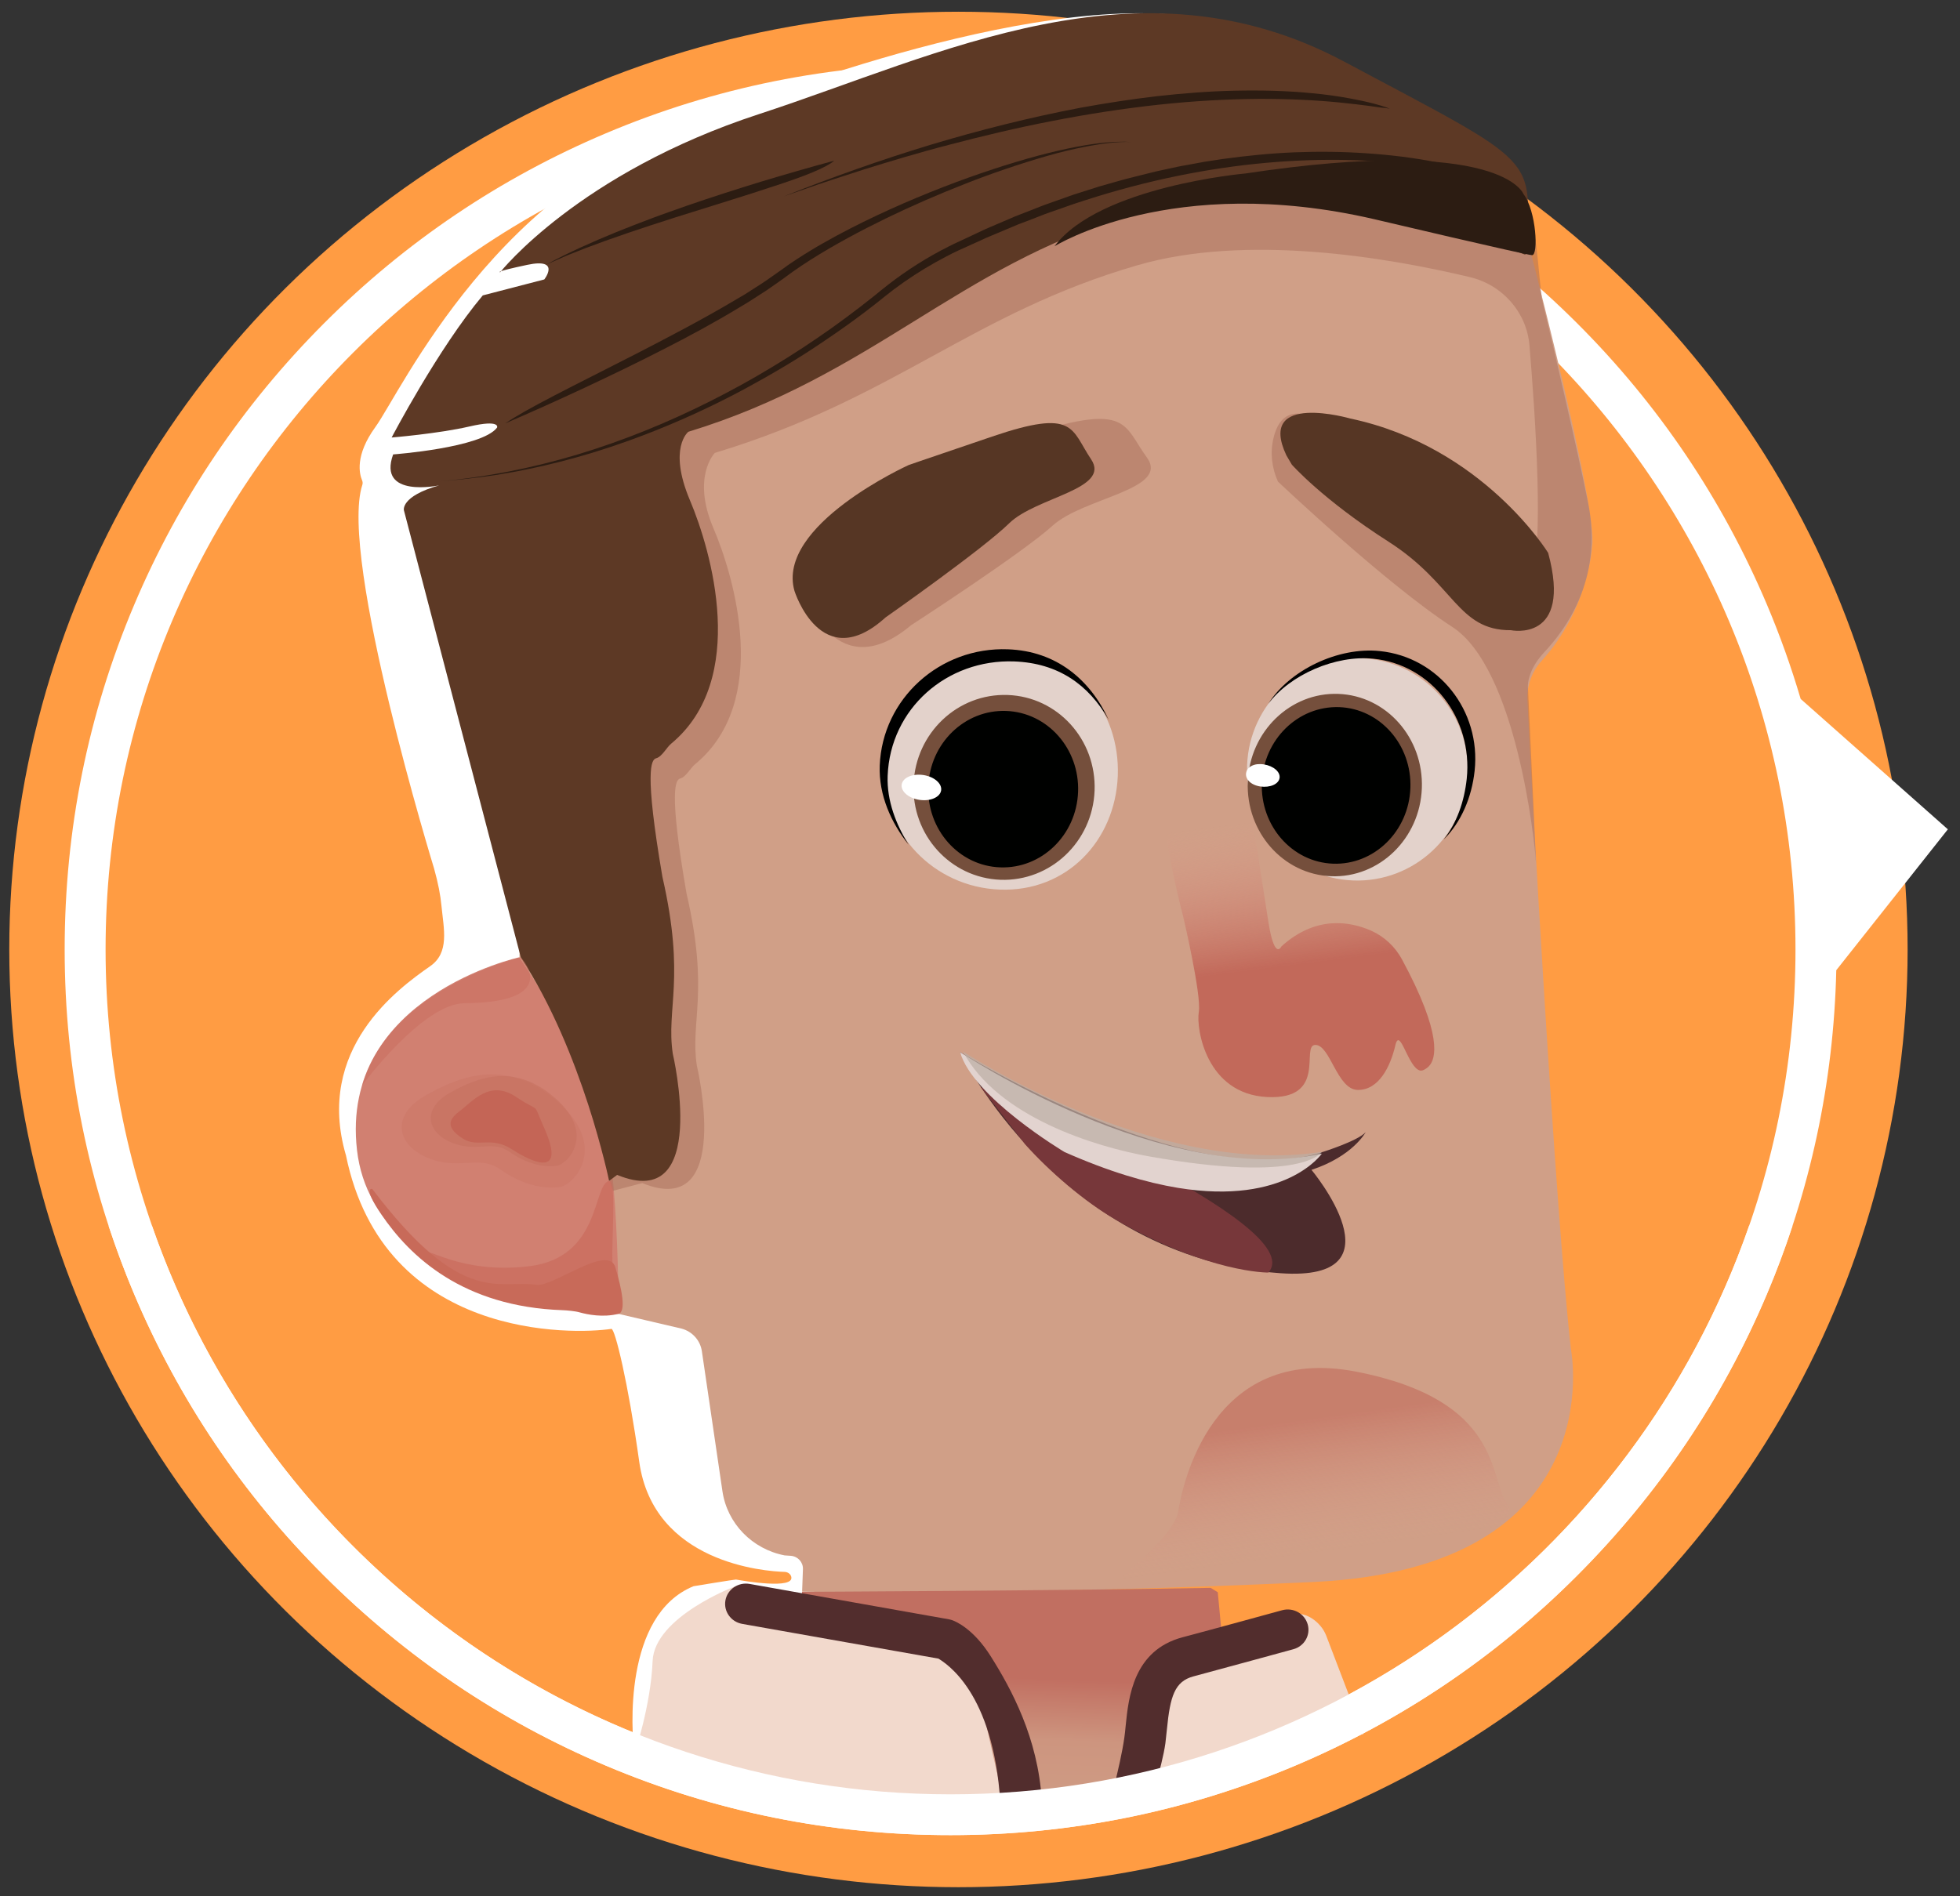 <?xml version="1.0" encoding="utf-8"?>
<!-- Generator: Adobe Illustrator 21.0.2, SVG Export Plug-In . SVG Version: 6.00 Build 0)  -->
<svg version="1.1" id="Capa_1" xmlns="http://www.w3.org/2000/svg" xmlns:xlink="http://www.w3.org/1999/xlink" x="0px" y="0px"
	 viewBox="0 0 1436.8 1390.3" style="enable-background:new 0 0 1436.8 1390.3;" xml:space="preserve">
<rect x="0" y="0" width="1436.8" height="1390.3" fill="#333333" stroke="none"/>
<style type="text/css">
	.st0{fill:#FF9C43;}
	.st1{fill:#FFFFFF;}
	.st2{fill-rule:evenodd;clip-rule:evenodd;fill:#FFFFFF;}
	.st3{fill-rule:evenodd;clip-rule:evenodd;fill:#D09F87;}
	.st4{fill-rule:evenodd;clip-rule:evenodd;fill:#E3D2CB;}
	.st5{fill-rule:evenodd;clip-rule:evenodd;fill:#754F3C;}
	.st6{fill-rule:evenodd;clip-rule:evenodd;fill:#000100;}
	.st7{fill-rule:evenodd;clip-rule:evenodd;}
	.st8{fill-rule:evenodd;clip-rule:evenodd;fill:url(#SVGID_1_);}
	.st9{fill-rule:evenodd;clip-rule:evenodd;fill:#4C2B2C;}
	.st10{fill-rule:evenodd;clip-rule:evenodd;fill:#77373A;}
	.st11{fill-rule:evenodd;clip-rule:evenodd;fill:#E2D3CF;}
	.st12{opacity:0.7;fill-rule:evenodd;clip-rule:evenodd;fill:#BCAFA5;}
	.st13{opacity:0.5;fill-rule:evenodd;clip-rule:evenodd;fill:#A96E5A;}
	.st14{opacity:0.6;fill-rule:evenodd;clip-rule:evenodd;fill:url(#SVGID_2_);}
	.st15{fill-rule:evenodd;clip-rule:evenodd;fill:#D18071;}
	.st16{fill-rule:evenodd;clip-rule:evenodd;fill:#5D3925;}
	.st17{fill-rule:evenodd;clip-rule:evenodd;fill:url(#SVGID_3_);}
	.st18{fill:#F2D9CC;}
	.st19{fill:#522D2D;}
	.st20{fill-rule:evenodd;clip-rule:evenodd;fill:#2C1C12;}
	.st21{fill-rule:evenodd;clip-rule:evenodd;fill:#563624;}
	.st22{opacity:0.5;fill-rule:evenodd;clip-rule:evenodd;fill:#C56E5D;}
	.st23{opacity:0.3;fill-rule:evenodd;clip-rule:evenodd;fill:#C56E5D;}
	.st24{fill-rule:evenodd;clip-rule:evenodd;fill:#C46556;}
	.st25{opacity:0.6;fill-rule:evenodd;clip-rule:evenodd;fill:#C86859;}
	.st26{opacity:0.4;fill-rule:evenodd;clip-rule:evenodd;fill:#C86859;}
	.st27{fill-rule:evenodd;clip-rule:evenodd;fill:#C86A59;}
</style>
<g>
	<ellipse class="st0" cx="702.6" cy="696.2" rx="695.8" ry="687.6"/>
	<path class="st1" d="M1427.9,608.1l-107.9-95.6c-6.9-23.4-15.1-46.4-24.7-69.1c-32.7-77.3-79.5-146.8-139.2-206.4
		S1027,130.5,949.6,97.8c-80.1-33.9-165.1-51-252.8-51S524.1,63.9,444,97.8c-77.3,32.7-146.8,79.5-206.4,139.2
		S131.1,366.1,98.4,443.4c-33.9,80.1-51,165.1-51,252.8s17.2,172.7,51,252.8c32.7,77.3,79.5,146.8,139.2,206.4
		s129.1,106.5,206.4,139.2c80.1,33.9,165.1,51,252.8,51s172.7-17.2,252.8-51c77.3-32.7,146.8-79.5,206.4-139.2
		s106.5-129.1,139.2-206.4c31.9-75.5,49-155.3,50.9-237.6L1427.9,608.1z M696.8,1315.6c-341.5,0-619.4-277.9-619.4-619.4
		c0-341.5,277.9-619.4,619.4-619.4s619.4,277.9,619.4,619.4C1316.3,1037.8,1038.4,1315.6,696.8,1315.6z"/>
</g>
<g>
	<g>
		<path class="st2" d="M464.9,1284.3c-1.8-13.3-8.4-100,43.5-121.2c0.3-0.1,30.7-5,31.1-4.9c5,0.9,43.4,7.6,40.5-2.2
			c-0.6-2-2.6-3.3-4.7-3.4c-14.7-0.4-96.3-6.5-106.7-80.8c-8.1-57.9-17.8-97.8-20.4-97.4c-27.5,4.2-166.8,8.5-194.6-127.3
			c0-0.1,0-0.2-0.1-0.3c-22.5-77.7,38-121.7,61.8-138.3c14.4-10,10-27.2,8.3-44.5c-0.7-7.5-2.4-16.5-5.4-27.2c0,0-70-228-52.6-281.2
			c0.4-1.1,0.3-2.4-0.2-3.5c-1.9-4.5-5.4-18.1,9.8-39c18.8-26,90.5-182.6,245.5-226.9c0,0,216.6-90.1,346.4-74.7
			c123.6,14.7-565.4,377.2-565,378.5c0,0,285,742.4,309.5,750.3c2,0.6,22.6,179.3,22.7,181.3C634.5,1321.8,465.6,1289,464.9,1284.3z
			"/>
		<path class="st3" d="M493.6,142.8c-105.3,31.3-112.8,559.1-112.8,559.1c51.4,77.9,63.1,155.2,63.1,155.2l9.5,106.3l46.2,10.8
			c7.9,2.1,13.7,8.6,14.9,16.5l15.1,102.8c3.5,23.6,21.8,42.4,45.6,47l4.5,0.3c5.2,0.4,9.1,4.7,8.9,9.8l-0.6,16.5
			c0,0,154.4,3.2,374.7-7.1s188.9-170.6,188.9-170.6c-11.5-101.3-29.6-425.1-31.9-476.2c-0.5-10.5,3.3-20.8,10.4-28.6
			c34.8-38.4,37-84.1,37-84.1c4.7-27.1-49.1-231.4-49.1-231.4S956.7,5.1,493.6,142.8z"/>
		<path class="st4" d="M819.4,568.9c-1.9,47.8-37.7,85.2-86.4,83.4c-48.8-1.8-86.8-42-84.9-89.8s42.9-85,91.7-83.2
			C788.4,481.1,821.2,521.1,819.4,568.9z"/>
		<path class="st4" d="M1075.9,567.2c-1.7,45-39.4,80.1-84,78.4c-44.7-1.7-79.5-39.5-77.7-84.5c1.7-45,39.4-80.1,84-78.4
			C1042.8,484.4,1077.6,522.3,1075.9,567.2z"/>
		<path class="st5" d="M1042.3,578c-1.4,36.9-31.2,65.8-66.4,64.5c-35.2-1.3-62.6-32.3-61.2-69.2c1.4-36.9,31.2-65.8,66.4-64.5
			C1016.3,510.1,1043.7,541.1,1042.3,578z"/>
		<path class="st6" d="M925,573.9c-1.2,31.7,22.2,58.3,52.2,59.4c30.1,1.1,55.5-23.7,56.7-55.4c1.2-31.7-22.2-58.3-52.2-59.4
			C951.6,517.5,926.3,542.2,925,573.9z"/>
		<path class="st2" d="M938,570.5c-0.7,4.5-7,7.2-14.1,6.2c-7.1-1.1-11.2-5.5-10.4-10s6-7.3,13-6.2S938.7,566,938,570.5z"/>
		<path class="st5" d="M802.4,579.8c-1.5,37.4-32.3,66.6-69,65.3c-36.7-1.4-65.2-32.8-63.7-70.2s32.3-66.6,69-65.3
			C775.3,510.9,803.8,542.3,802.4,579.8z"/>
		<path class="st6" d="M680.5,576.6c-1.2,31.7,22.4,58.3,52.7,59.4c30.3,1.1,55.9-23.6,57.1-55.3c1.2-31.7-22.4-58.3-52.7-59.4
			C707.3,520.2,681.7,544.9,680.5,576.6z"/>
		<path class="st2" d="M689.9,579.6c-0.8,5-7.9,8.1-15.9,6.9c-8-1.2-13.8-6.3-13-11.3c0.8-5,7.9-8.1,15.9-6.9
			C684.9,569.5,690.7,574.6,689.9,579.6z"/>
		<path class="st7" d="M650.7,568.9c1.9-49.3,43.4-85.7,92.8-83.9c32.1,1.2,54.5,16.9,69.3,42.9c-13.7-29.6-38.4-50.5-73.9-51.8
			c-50-1.9-92.1,36.3-94,85.3c-0.8,21.8,8.5,42.1,21.2,58C657,604.8,650,587.3,650.7,568.9z"/>
		<path class="st7" d="M1075.2,571.1c4.7-44.3-26-83.8-68.5-88.1c-27.7-2.8-61,11.7-77,33.1c15.6-24.8,51.3-41.9,81.8-38.7
			c43.1,4.4,74.2,43.7,69.5,87.7c-2.1,19.6-9.9,37.9-22.8,50.6C1067.9,603.7,1073.4,587.7,1075.2,571.1z"/>
		
			<linearGradient id="SVGID_1_" gradientUnits="userSpaceOnUse" x1="934.034" y1="564.233" x2="962.78" y2="736.706" gradientTransform="matrix(0.999 3.799754e-02 -3.799754e-02 0.999 26.361 -26.297)">
			<stop  offset="0.155" style="stop-color:#DC9B8A;stop-opacity:0"/>
			<stop  offset="0.772" style="stop-color:#C2695A"/>
			<stop  offset="1" style="stop-color:#C2695A"/>
		</linearGradient>
		<path class="st8" d="M867.4,672.3c0,0,13.5,57.5,11.4,69.7s5.4,60.2,50.1,62.4c44.8,2.2,24.3-38.1,35.3-38.2
			c11-0.1,15.9,32.9,31.2,33c15.2,0.1,23.7-16.6,27.5-32.8c3.3-14.1,9.3,16.8,18.2,18.6c1.9,0.4,4.8-1.6,6.2-3
			c5.4-5.3,10.5-22.9-19.6-78.6c-5-9.2-12.9-16.7-22.6-21c-15.7-6.9-40.7-11.2-65.8,11.6c0,0-5.1,11.1-9.7-19.3
			c-4.6-30.4-18.1-114.9-18.1-114.9S816,471.4,867.4,672.3z"/>
		<path class="st9" d="M970.2,844.5c0,0,25.1-7.9,30.9-14.3c0,0-9.3,17.6-39.7,27.6c0,0,68.7,82.2-22.6,75.8
			c-161.9-11.3-235-162.2-235-162.2S873.5,876.8,970.2,844.5z"/>
		<path class="st10" d="M929.8,933.1c0,0-43.3,0.7-112-38.8C794.7,881,769,858.7,751.4,839l-32.6-42
			C718.8,797,961.5,897.5,929.8,933.1z"/>
		<path class="st11" d="M703.8,771.4c0,0,149.6,100,265.2,74.5c0,0-26.1,38.1-105.5,25.1c-23-3.8-50.5-11.8-83.2-26.3
			C780.3,844.7,713,804.6,703.8,771.4z"/>
		<path class="st12" d="M705.9,771c0,0,140.3,92.6,263.1,73.6c0,0-13.5,23.5-126.8,3.3C803.3,841,731.4,819.1,705.9,771z"/>
		<path class="st13" d="M686.9,339.6c0,0-112.1,46.6-96,98c0,0,22.7,66.4,76.9,20.9c0,0,81.4-52.7,104-73.2
			c22.6-20.5,86.1-26.3,68.9-49.9s-13.1-39.8-83.5-17.9C686.9,339.6,686.9,339.6,686.9,339.6z"/>
		
			<linearGradient id="SVGID_2_" gradientUnits="userSpaceOnUse" x1="980.977" y1="1153.327" x2="953.279" y2="997.907" gradientTransform="matrix(0.999 3.799754e-02 -3.799754e-02 0.999 26.361 -26.297)">
			<stop  offset="0.155" style="stop-color:#DC9B8A;stop-opacity:0"/>
			<stop  offset="0.772" style="stop-color:#C2695A"/>
			<stop  offset="1" style="stop-color:#C2695A"/>
		</linearGradient>
		<path class="st14" d="M811.7,1165.5c0,0,49-38.5,51.9-56.8s23.7-123.8,130.7-102.9c107.1,20.9,97,77.5,110.4,96.5
			S1046.9,1174.2,811.7,1165.5z"/>
		<path class="st15" d="M380.8,701.9c0,0-132,28.9-119.1,141.4c12.9,112.5,191.7,120.1,191.7,120.1s0.6-118.4-15.2-159
			C422.4,763.8,380.8,701.9,380.8,701.9z"/>
		<path class="st13" d="M1164.2,368.7c-8-39.7-24.6-110.6-34.3-151.1c0.1,0,0.2,0.1,0.2,0.1c-9.2-81.4,5.3-68-136.5-143
			C845.6-3.6,384.2,335,384.2,335c-10.8,14.5-67.1,59-67.1,59l132.1,479.2l21.6-5.7c67.2,27.4,40-86.3,40-86.3
			c-4.9-32.5,9.3-53.4-7.5-125.9c-13.2-76.1-8.1-83.6-4.6-84.5c4.2-1.1,7.5-7.7,10.8-10.4c55.8-45.9,28.7-137.6,13.4-173.3
			c-16-37.5,1.1-55,1.1-55c132.1-39.9,188.1-102.3,309.8-137.6c79.9-23.2,182.6-5.9,243.7,8.7c24,5.7,41.7,25.9,43.7,50.1
			c4.5,54.2,10.7,147.7,1.1,172.2c-9.7-16.7-56.7-90.2-142.6-108.6c0,0-37.4-33.5-46.2,4.5c-2.5,10.6-1.2,21.7,3.3,31.7
			c0,0,79.3,75.2,127.8,106.6c46.7,30.2,60.4,156.4,61.3,172.2c0.9,15.8-5.8-127.4-5.8-127.4s-1.6-11.7,11.9-26.2
			C1145.6,463.7,1175.8,426.4,1164.2,368.7z"/>
		<path class="st16" d="M493.2,772.7c0,0,27.6,117-40.8,88.8l-5.9,4.4c0,0-19.2-94.5-64.7-163.9l-85.7-327.8c0,0-2.7-10.2,25.8-18.3
			c0,0-45.4,9.7-33.7-22.7c0,0,65.1-4.8,76.2-19.7c0,0,2.7-6.1-20.2-0.8c-22.9,5.3-57.1,8.1-57.1,8.1s34.2-65.4,66.8-104.2
			l45.1-11.7c0,0,12.5-16-12.5-10.7s-19.8,5.4-19.8,5.4S424,126.9,556.6,83.6s278-118.9,428.8-38.4
			c144.4,77.1,137.7,68.1,132.8,141.6c0,0-167.2-64.9-291.1-28.5S639.3,275.5,504.6,316.6c0,0-15.1,11.8,1.2,50.3
			c15.5,36.7,43.1,131.2-13.8,178.4c-3.4,2.8-6.7,9.6-11,10.7c-3.6,1-8.8,8.7,4.6,87C502.7,717.8,488.2,739.2,493.2,772.7z"/>
		
			<linearGradient id="SVGID_3_" gradientUnits="userSpaceOnUse" x1="767.193" y1="1343.579" x2="767.193" y2="1228.576" gradientTransform="matrix(0.999 3.799754e-02 -3.799754e-02 0.999 26.361 -26.297)">
			<stop  offset="0" style="stop-color:#D09F87"/>
			<stop  offset="0.608" style="stop-color:#CD957F"/>
			<stop  offset="1" style="stop-color:#C16F61"/>
		</linearGradient>
		<path class="st17" d="M892.7,1167.5l12,127.1c0,0-142.1,71.1-312.6,7.3l-4.2-134.7c0,0,179.6-0.7,299.6-2.9"/>
		<path class="st18" d="M538.8,1163.2c0,0-59.1,22.3-60.4,54.8s-13.1,67.4-13.1,67.4s191.1,53.6,273.6,50.1l-27.6-122.6
			L538.8,1163.2z"/>
		<path class="st18" d="M837.2,1328.5l21.9-104.9l87.1-39.3c9.9-4,22.1,5,25.9,14.8l27.6,72.2L837.2,1328.5z"/>
		<g>
			<path class="st19" d="M811.7,1330.2c-0.2-1.4,9.4-34.2,12.5-56c0.4-2.7,0.7-5.7,1-8.9c2.1-20.6,5.5-55.2,41.8-64.8
				c22.8-6,72.4-19.7,72.9-19.8c8.1-2.2,16.4,2.4,18.7,10.3c2.3,7.9-2.4,16.1-10.5,18.3c-0.5,0.1-50.3,13.8-73.2,19.9
				c-13.8,3.7-17.1,14.5-19.5,39c-0.4,3.5-0.7,6.9-1.1,10.1c-2.5,17.7-12.5,47.7-12.5,47.8L811.7,1330.2z"/>
		</g>
		<g>
			<path class="st19" d="M737.4,1335.5c-7.7-0.3-3.6-5.9-4.1-13.6c-5-81.7-40.3-102.4-45.3-105.7L544,1190.7
				c-8.2-1.5-13.7-9.2-12.2-17.3c1.5-8.1,9.4-13.4,17.6-12l146.4,26c0.8,0.2,1.7,0.4,2.5,0.7c2.4,0.9,15.2,6.2,27.8,26.1
				c15.2,24.1,34.8,60,37.6,106c0.5,8.2-5.9,15.2-14.2,15.7C748.9,1335.9,737.9,1335.5,737.4,1335.5z"/>
		</g>
		<g>
			<path class="st20" d="M1105.4,133.9c-4.3-1.8-8.4-3.3-12.6-4.7c-4.2-1.4-8.4-2.7-12.7-3.9c-8.5-2.4-17.1-4.4-25.8-6.1
				c-17.3-3.5-34.9-5.6-52.5-6.8c-17.6-1.2-35.3-1.4-52.9-0.7c-17.6,0.7-35.2,2.5-52.7,4.9l-13.1,2l-13,2.4
				c-2.2,0.4-4.3,0.7-6.5,1.2l-6.5,1.4l-6.5,1.4c-2.2,0.5-4.3,0.9-6.4,1.5c-8.5,2.2-17.1,4.1-25.6,6.6c-4.2,1.2-8.5,2.4-12.7,3.6
				l-12.6,4l-6.3,2c-2.1,0.7-4.1,1.5-6.2,2.2l-12.4,4.4l-3.1,1.1l-3.1,1.2l-6.1,2.4l-12.3,4.8l-12.1,5.2l-6.1,2.6
				c-2,0.9-4,1.7-6,2.7l-11.9,5.6l-6,2.8l-3,1.4l-3,1.5c-15.8,7.9-30.8,17.4-44.7,28.2c-3.5,2.7-6.9,5.5-10.2,8.2
				c-3.4,2.7-6.8,5.4-10.2,8c-6.9,5.3-13.8,10.4-20.9,15.5c-14.1,10-28.7,19.6-43.5,28.5c-14.8,9-30.1,17.4-45.6,25.2
				c-31,15.6-63.4,28.8-96.7,38.9c-33.3,10-67.6,16.9-102.3,19.9c0,0,2.8-0.2,8.1-0.7c5.3-0.4,13.1-1.2,23.1-2.5
				c2.5-0.4,5.1-0.7,7.8-1.1c1.4-0.2,2.8-0.4,4.2-0.6c1.4-0.2,2.9-0.5,4.4-0.8c3-0.5,6.1-1.1,9.3-1.6c3.2-0.6,6.6-1.3,10-2
				c13.8-2.9,29.3-6.7,46-11.8c33.4-10.2,71.8-25.5,111-46.5c9.8-5.3,19.7-10.9,29.6-16.8c9.9-5.9,19.8-12.2,29.6-18.9
				c9.8-6.6,19.6-13.5,29.2-20.8c4.8-3.6,9.6-7.4,14.3-11.2c4.7-3.8,9.5-7.4,14.5-10.9c9.9-6.9,20.3-13.2,31.1-18.8
				c2.7-1.4,5.4-2.8,8.2-4.1l8.4-3.8l8.4-3.8c2.8-1.3,5.6-2.6,8.4-3.7c5.6-2.4,11.3-4.8,16.9-7.1c1.4-0.6,2.8-1.2,4.2-1.7l4.3-1.6
				c2.8-1.1,5.7-2.2,8.5-3.3c5.6-2.3,11.4-4.2,17.1-6.2c2.8-1,5.7-2,8.5-3c2.8-1,5.7-1.8,8.6-2.8c45.6-14.8,91.2-23.8,132.8-27.5
				c41.7-3.8,79.4-2.3,109.8,1.5c15.2,1.8,28.6,4.2,39.9,6.6c1.4,0.3,2.8,0.6,4.1,0.9c1.3,0.3,2.7,0.6,3.9,0.9
				c2.6,0.6,5,1.2,7.3,1.7C1097.8,131.8,1101.8,132.8,1105.4,133.9z"/>
		</g>
		<g>
			<path class="st20" d="M1018.8,79.7c-1.3-0.5-2.4-0.9-3.5-1.3l-3.5-1.1l-3.5-1l-3.5-0.9c-2.3-0.6-4.7-1.1-7-1.6
				c-2.3-0.5-4.7-1-7-1.4c-9.4-1.8-18.9-3.1-28.4-4c-19-1.9-38.1-2.3-57.1-1.9c-19,0.4-38,1.9-56.9,4c-18.9,2.2-37.6,5.1-56.3,8.5
				c-37.3,7.1-74.1,16.4-110.4,27.3c-36.2,11-71.9,23.7-107.1,37.7c0,0,5.8-2,16.1-5.6c10.2-3.7,25.1-8.5,43.1-14.3
				c18.1-5.6,39.3-12.1,62.6-18.1c23.3-6.1,48.5-12.2,74.5-17.2c25.9-5.1,52.5-9.2,78.2-12c25.7-2.8,50.7-4.1,73.2-4.3
				c22.6-0.1,42.8,1,59.2,2.6c8.2,0.8,15.5,1.7,21.7,2.5c3.1,0.4,6,0.8,8.5,1.2C1014.4,79,1016.7,79.3,1018.8,79.7z"/>
		</g>
		<g>
			<path class="st20" d="M370.5,310.4c19.5-8.4,38.9-17.1,58.1-26.1c19.2-9,38.3-18.2,57.2-27.9c18.9-9.6,37.6-19.7,55.8-30.7
				l6.8-4.1c2.3-1.4,4.5-2.9,6.7-4.3l6.7-4.3c1.1-0.7,2.2-1.5,3.3-2.3l3.3-2.3l6.5-4.6l6.3-4.6l6.4-4.4l6.6-4.3
				c17.7-11.2,36.3-21.1,55.3-30.4c19-9.2,38.3-17.6,58-25.3c9.8-3.9,19.7-7.5,29.7-10.9c10-3.4,20.1-6.6,30.2-9.5
				c10.1-2.9,20.4-5.4,30.7-7.3c10.3-1.9,20.7-3.3,30.9-3c0,0-1.7-0.1-4.8-0.2c-1.6,0-3.5,0.1-5.8,0.1c-1.2,0-2.4,0.2-3.7,0.2
				c-1.3,0.1-2.7,0.2-4.2,0.3c-12,1.1-29.2,4.2-49.7,9.7c-20.5,5.5-44.2,13.2-69.5,23c-25.2,9.8-52,21.6-78.2,35.7
				c-6.5,3.6-13.1,7.2-19.4,11.1c-3.2,1.9-6.4,4-9.5,6c-3.1,2.1-6.3,4.1-9.3,6.4c-3.1,2.2-6.1,4.3-9.1,6.4c-3,2.1-5.9,4.2-9.1,6.2
				c-3.1,2-6.2,3.9-9.2,5.9c-1.5,1-3.1,1.9-4.7,2.8c-1.6,0.9-3.1,1.8-4.7,2.8c-24.9,14.7-49.8,27.6-72.3,39.2
				c-22.6,11.6-42.9,21.7-59.4,30.3C390.1,298.5,377.6,305.4,370.5,310.4z"/>
		</g>
		<g>
			<path class="st20" d="M611.6,117.8c-18.1,4.9-36.1,10.1-54,15.5c-17.9,5.5-35.7,11.2-53.4,17.3c-4.4,1.5-8.8,3.1-13.3,4.7
				c-4.4,1.6-8.8,3.1-13.2,4.8l-13.1,5l-13.1,5.2c-17.3,7.1-34.5,14.7-51.1,23.7c0,0,2.8-1.2,7.8-3.4c1.2-0.5,2.6-1.1,4.1-1.8
				c1.5-0.7,3.1-1.4,4.9-2.1c3.5-1.4,7.5-3,11.9-4.7c17.5-6.7,41.4-14.8,66.3-22.7c24.9-7.9,50.8-15.7,72-22.8
				C588.7,129.6,605.3,123.2,611.6,117.8z"/>
		</g>
		<path class="st20" d="M1116.8,142.3c0,0-15.2-43.5-203.8-15.1c0,0-107.1,9.4-140,53.4c0,0,86.1-54.2,234.3-19.9
			c0,0,111,26.2,115.8,26.4C1127.9,187.2,1126.2,154.6,1116.8,142.3z"/>
		<path class="st21" d="M947,340.7c0,0,22.4,25.5,70.9,56.5s50.5,65.1,89.7,64.9c0,0,45.2,9.4,27.3-56.7c0,0-47.9-78-145-98.5
			c0,0-69-20-46.9,27"/>
		<path class="st21" d="M666.1,341c0,0-97.5,44.1-83.7,92.3c0,0,19.5,62.3,66.8,19.4c0,0,70.9-49.7,90.6-69
			c19.7-19.3,74.9-24.9,60-47s-11.3-37.4-72.5-16.6S666.1,341,666.1,341z"/>
	</g>
	<path class="st22" d="M334.4,839c16.3,5.2,27.3-2.7,38.8,5.4c14.7,10.3,27.4,11.5,35.2,10.3c7.8-1.2,28.4-23.2-1.2-49.3
		c-29.6-26.1-56.4-15.9-77.5-4C308.5,813.3,312.8,832.1,334.4,839z"/>
	<path class="st23" d="M317.9,850.6c20.5,6.5,34.3-3.4,48.7,6.8c18.4,13,34.5,14.4,44.2,12.9s35.7-29.2-1.6-62s-70.9-19.9-97.4-5
		C285.3,818.3,290.7,841.9,317.9,850.6z"/>
	<path class="st24" d="M336.4,815.2c10.2-7.7,22.6-23.8,41.9-10.9c19.3,12.9,11.3,2.1,20.7,22.9c16.1,36.6-8.2,25.5-23.8,15.5
		s-24.9-0.6-36.2-8C327.7,827.2,328,821.6,336.4,815.2z"/>
	<path class="st25" d="M395.5,955.9c0,0,58.8,10.4,53.8-26.2c-1.8-12.8,3.3-65.2-2.8-63.8c-12.1,2.6-5.8,55.9-58.1,62.5
		c-52.3,6.5-78.7-16.6-73.7-8C327.4,942.5,375.1,954.7,395.5,955.9z"/>
	<path class="st26" d="M340.5,735.6c-30.7,0.2-75.2,60.4-75.2,60.4c20.3-71.3,116.5-94.1,116.5-94.1
		C391.1,712.1,400.5,735.2,340.5,735.6z"/>
	<path class="st27" d="M272.9,871.8c0,0-7.3-2,6.6,18.6c21.1,31.2,60.1,67.8,133,70.3c3.1,0.1,9.4,0.7,12.4,1.6
		c5.8,1.6,16.9,3.9,28.4,1.1c5.9-1.4,2.6-18-2.2-34.1c-5.2-17.6-45.9,14.7-58,12.8C365.8,937.9,339,959.2,272.9,871.8z"/>
</g>
<path class="st1" d="M1282.2,898.8c-84.1,242.4-314.8,416.9-585.4,416.9s-501.3-174.5-585.4-416.9H79.6
	c5.6,16.9,11.8,33.7,18.8,50.2c32.7,77.3,79.5,146.8,139.2,206.4c59.6,59.6,129.1,106.5,206.4,139.2c80.1,33.9,165.1,51,252.8,51
	c87.7,0,172.7-17.2,252.8-51c77.3-32.7,146.8-79.5,206.4-139.2c59.6-59.6,106.5-129.1,139.2-206.4c7-16.5,13.3-33.3,18.8-50.2
	H1282.2z"/>
</svg>
